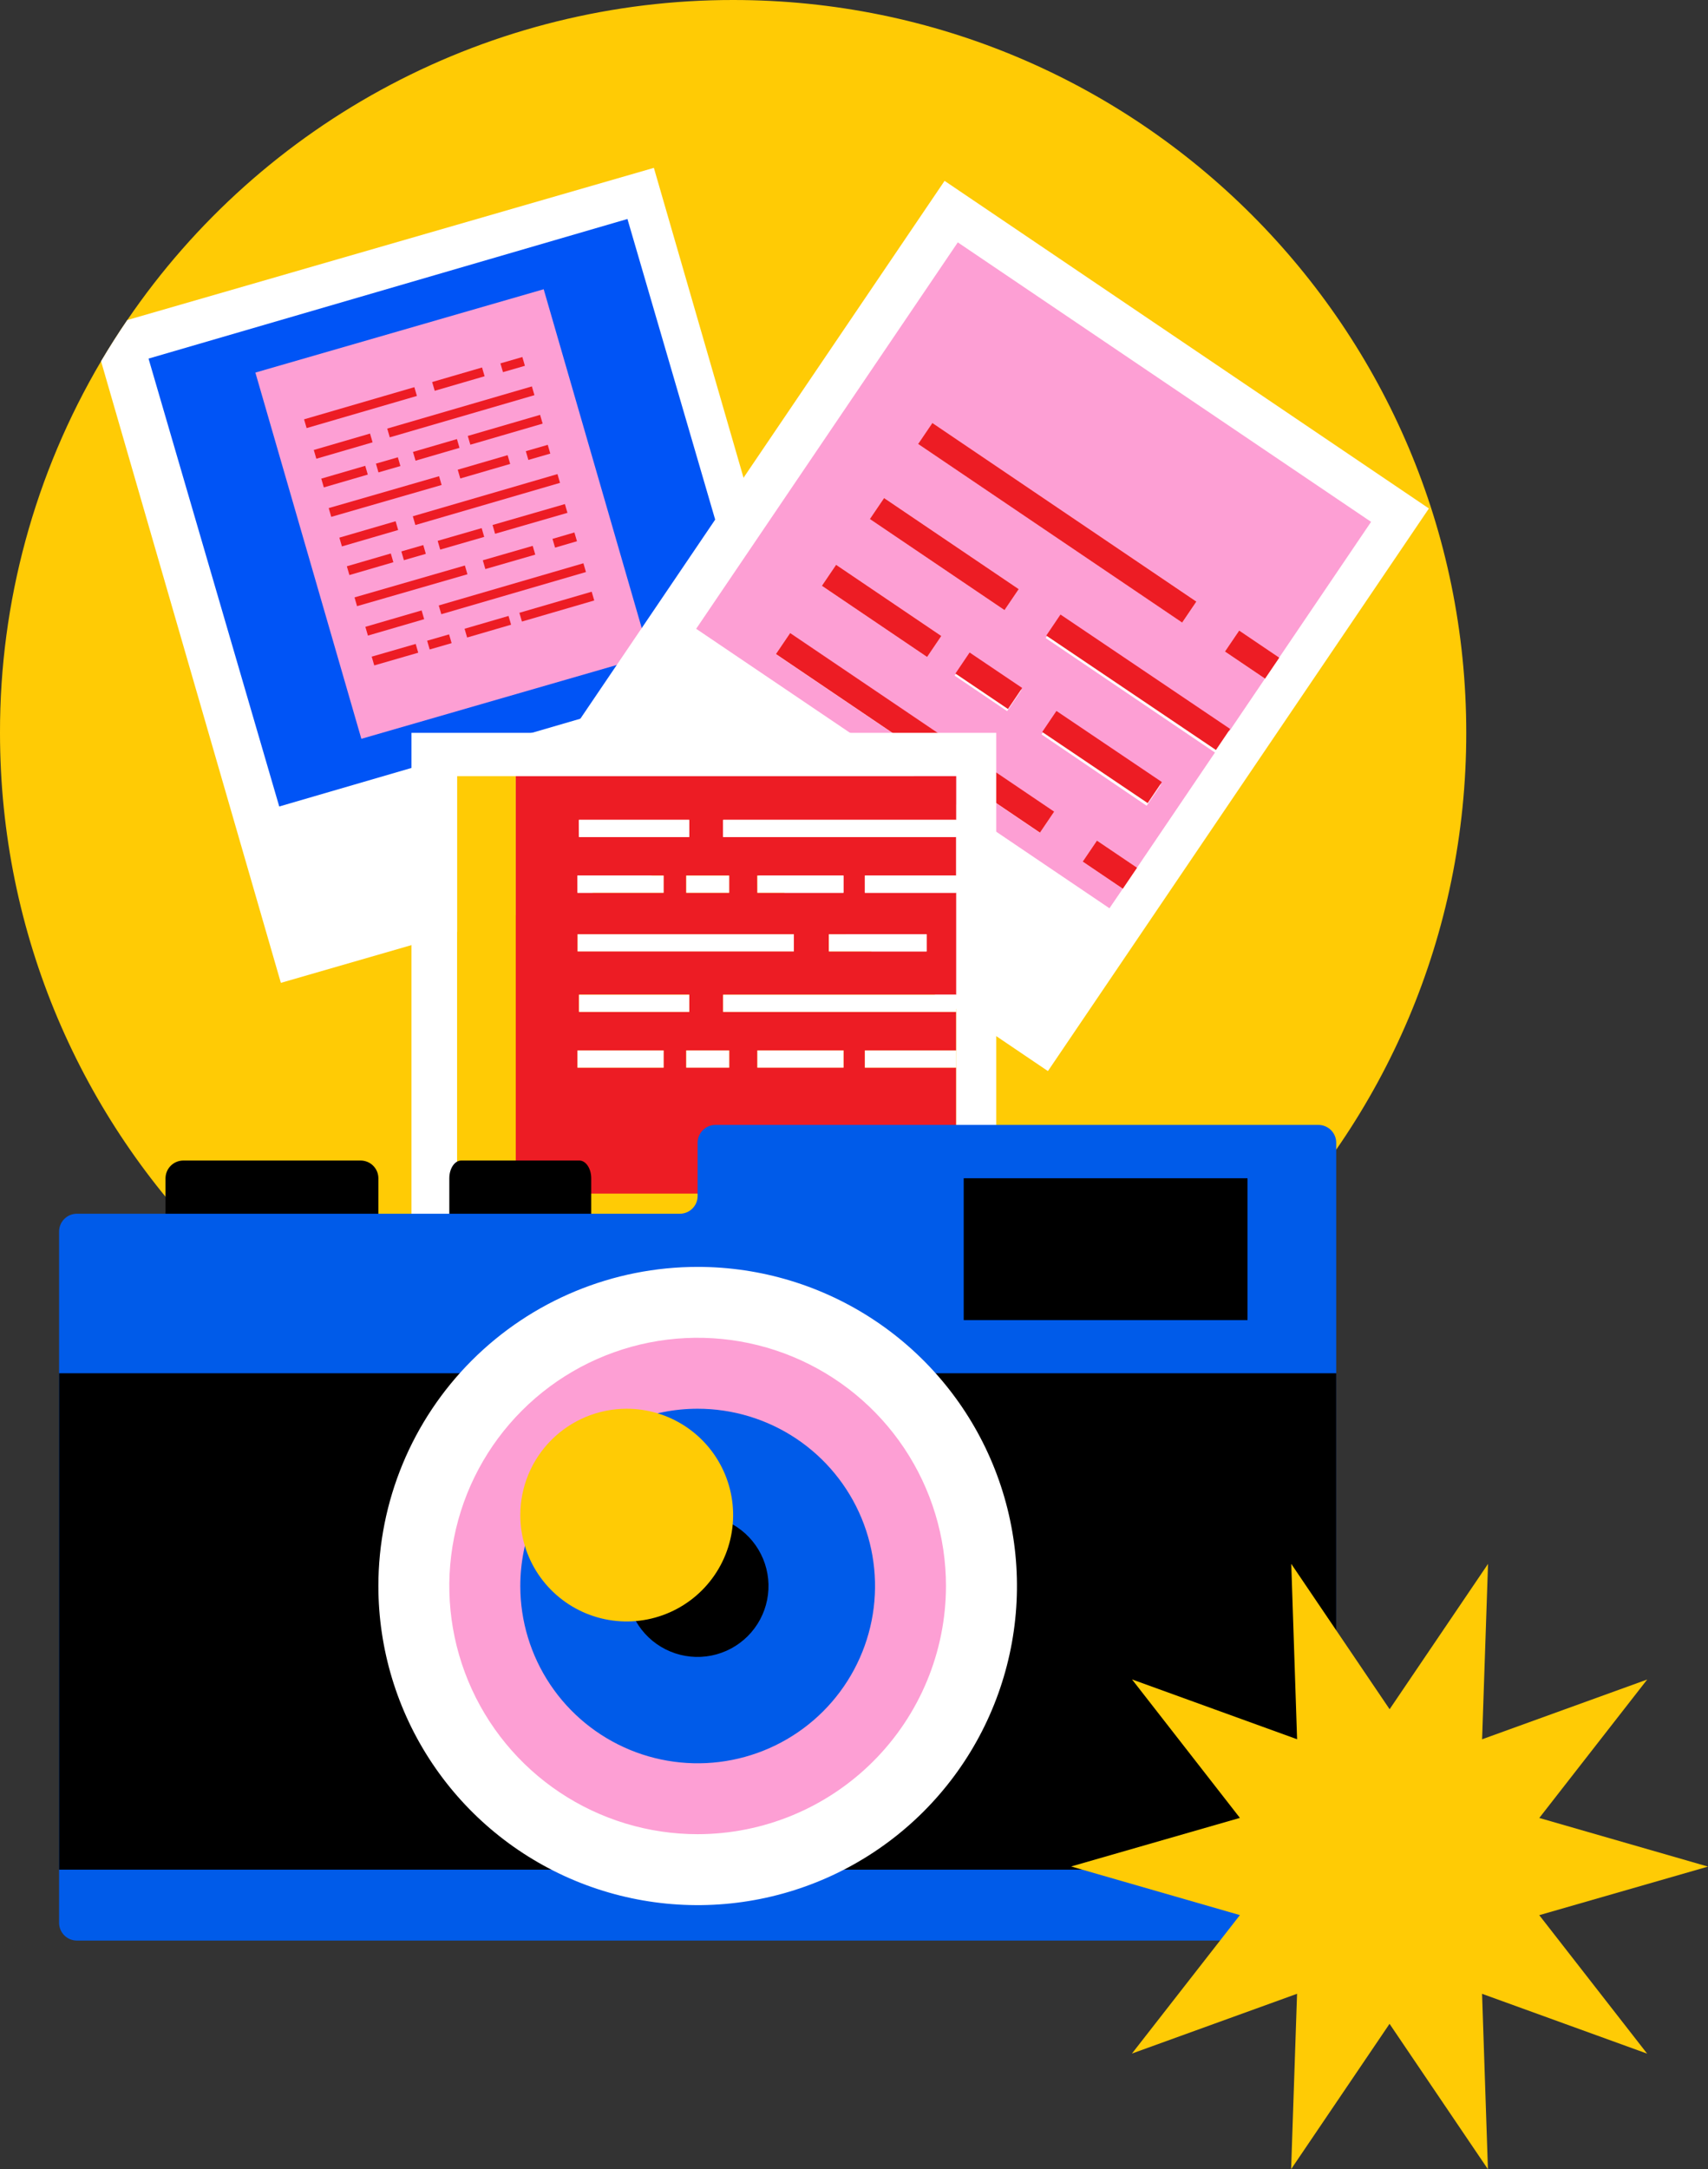 <svg xmlns="http://www.w3.org/2000/svg" width="456" height="579" viewBox="0 0 456 579" fill="none"><rect x="0" y="0" width="456" height="579" fill="#333333" stroke="none"/><g clip-path="url(#clip0)"><path d="M391.462 195.608C391.462 303.628 303.834 391.216 195.704 391.216C87.575 391.216 -0 303.602 -0 195.608C-0.059 160.73 9.258 126.476 26.979 96.426C29.197 92.68 31.532 89.014 33.982 85.427C51.927 59.082 76.051 37.524 104.25 22.633C132.448 7.743 163.864 -0.027 195.758 7.22592e-05C303.834 7.22592e-05 391.462 87.561 391.462 195.608Z" fill="#FFCB05"></path><path d="M224.979 219.001L74.984 262.337L26.979 96.425C29.198 92.679 31.532 89.013 33.982 85.427L174.571 44.803L224.979 219.001Z" fill="white"></path><path d="M167.515 58.451L39.656 95.715L74.552 215.265L202.411 178.001L167.515 58.451Z" fill="#0054F6"></path><path d="M145.154 77.204L68.181 99.447L96.473 197.202L173.446 174.958L145.154 77.204Z" fill="#FD9FD4"></path><path d="M110.623 103.344L81.178 111.926L81.86 114.265L111.305 105.683L110.623 103.344Z" fill="#ED1C24"></path><path d="M142.002 103.139L103.383 114.395L104.065 116.733L142.685 105.478L142.002 103.139Z" fill="#ED1C24"></path><path d="M128.695 98.088L115.377 101.969L116.06 104.308L129.377 100.426L128.695 98.088Z" fill="#ED1C24"></path><path d="M98.789 115.727L83.772 120.104L84.455 122.442L99.472 118.066L98.789 115.727Z" fill="#ED1C24"></path><path d="M139.46 95.297L133.604 96.988L134.281 99.329L140.137 97.638L139.46 95.297Z" fill="#ED1C24"></path><path d="M106.221 122.057L100.366 123.748L101.043 126.088L106.898 124.397L106.221 122.057Z" fill="#ED1C24"></path><path d="M97.51 124.335L85.773 127.756L86.456 130.095L98.193 126.674L97.51 124.335Z" fill="#ED1C24"></path><path d="M121.995 117.2L110.258 120.621L110.94 122.96L122.677 119.539L121.995 117.2Z" fill="#ED1C24"></path><path d="M144.192 110.733L124.887 116.359L125.57 118.698L144.875 113.072L144.192 110.733Z" fill="#ED1C24"></path><path d="M124.117 150.942L94.651 159.451L95.328 161.792L124.794 153.282L124.117 150.942Z" fill="#ED1C24"></path><path d="M155.756 150.346L117.137 161.602L117.819 163.94L156.438 152.685L155.756 150.346Z" fill="#ED1C24"></path><path d="M142.226 145.702L128.899 149.551L129.576 151.891L142.903 148.043L142.226 145.702Z" fill="#ED1C24"></path><path d="M112.563 162.93L97.546 167.307L98.229 169.645L113.246 165.269L112.563 162.93Z" fill="#ED1C24"></path><path d="M153.356 142.125L147.505 143.83L148.188 146.169L154.039 144.464L153.356 142.125Z" fill="#ED1C24"></path><path d="M119.895 169.325L114.039 171.016L114.716 173.356L120.572 171.665L119.895 169.325Z" fill="#ED1C24"></path><path d="M110.982 171.876L99.238 175.27L99.915 177.61L111.66 174.216L110.982 171.876Z" fill="#ED1C24"></path><path d="M135.769 164.404L124.032 167.824L124.714 170.163L136.451 166.742L135.769 164.404Z" fill="#ED1C24"></path><path d="M157.967 157.938L138.662 163.564L139.344 165.903L158.65 160.277L157.967 157.938Z" fill="#ED1C24"></path><path d="M117.225 127.108L87.759 135.617L88.436 137.958L117.902 129.448L117.225 127.108Z" fill="#ED1C24"></path><path d="M148.83 126.544L110.211 137.799L110.894 140.138L149.513 128.882L148.83 126.544Z" fill="#ED1C24"></path><path d="M135.523 121.492L122.206 125.373L122.888 127.712L136.205 123.831L135.523 121.492Z" fill="#ED1C24"></path><path d="M105.619 139.129L90.602 143.506L91.285 145.845L106.302 141.468L105.619 139.129Z" fill="#ED1C24"></path><path d="M146.239 118.733L140.384 120.424L141.061 122.764L146.916 121.073L146.239 118.733Z" fill="#ED1C24"></path><path d="M113.009 145.491L107.154 147.182L107.831 149.522L113.686 147.831L113.009 145.491Z" fill="#ED1C24"></path><path d="M104.338 147.73L92.601 151.15L93.283 153.489L105.02 150.069L104.338 147.73Z" fill="#ED1C24"></path><path d="M128.595 140.965L116.851 144.359L117.528 146.7L129.273 143.306L128.595 140.965Z" fill="#ED1C24"></path><path d="M150.819 134.546L131.501 140.129L132.178 142.469L151.496 136.887L150.819 134.546Z" fill="#ED1C24"></path><path d="M381.485 135.719L252.181 48.273L150.469 198.442L279.773 285.888L381.485 135.719Z" fill="white"></path><path d="M282.959 164.685L328.153 195.253L337.709 181.142L327.031 173.905L330.822 168.303L341.5 175.541L366.049 139.291L255.713 64.693L185.863 167.832L296.2 242.43L299.759 237.211L289.081 229.973L292.872 224.363L303.549 231.609L324.371 200.863L279.177 170.304L282.959 164.685ZM248.915 112.92L319.441 160.577L315.642 166.178L245.151 118.503L248.915 112.92ZM236.022 132.925L271.97 157.234L268.171 162.835L232.24 138.527L236.022 132.925ZM272.673 184.21L268.882 189.811L254.877 180.342L258.667 174.732L272.673 184.21ZM223.217 150.761L251.309 169.753L247.509 175.354L219.418 156.362L223.217 150.761ZM277.62 222.282L207.13 174.607L210.92 169.006L281.42 216.681L277.62 222.282ZM281.829 190.46L309.92 209.461L306.13 215.063L278.065 196.018L281.829 190.46Z" fill="#FD9FD4"></path><path d="M248.92 112.902L245.125 118.506L315.617 166.178L319.412 160.575L248.92 112.902Z" fill="#ED1C24"></path><path d="M283.127 164.029L279.335 169.645L324.63 200.181L328.422 194.565L283.127 164.029Z" fill="#ED1C24"></path><path d="M330.833 168.303L327.038 173.906L337.745 181.147L341.54 175.544L330.833 168.303Z" fill="#ED1C24"></path><path d="M236.03 132.934L232.234 138.537L268.18 162.847L271.976 157.243L236.03 132.934Z" fill="#ED1C24"></path><path d="M258.867 174.165L255.075 179.781L269.107 189.242L272.899 183.626L258.867 174.165Z" fill="#ED1C24"></path><path d="M223.22 150.756L219.425 156.359L247.516 175.357L251.311 169.753L223.22 150.756Z" fill="#ED1C24"></path><path d="M282.045 189.761L278.253 195.377L306.407 214.357L310.199 208.741L282.045 189.761Z" fill="#ED1C24"></path><path d="M210.952 168.969L207.156 174.572L277.648 222.245L281.444 216.641L210.952 168.969Z" fill="#ED1C24"></path><path d="M292.864 224.369L289.069 229.973L299.776 237.214L303.571 231.61L292.864 224.369Z" fill="#ED1C24"></path><path d="M137.698 195.607H109.855V376.909H265.981V195.607H137.698ZM255.241 223.446V331.697H122.055V207.166H255.241V223.41V223.446Z" fill="white"></path><path d="M122.055 331.697H255.241V318.592H137.698V207.166H122.055V331.697Z" fill="#FFCB05"></path><path d="M255.241 318.592V284.974H230.896V280.386H255.241V270.09H193.088V265.502H255.277V238.285H230.896V233.698H255.241V223.419H193.088V218.831H255.277V207.166H137.698V318.592H255.241ZM202.2 280.359H225.201V284.947H202.2V280.359ZM194.681 280.359V284.947H183.211V280.359H194.681ZM154.586 270.063V265.475H184.021V270.063H154.586ZM211.943 253.925H154.213V249.337H211.943V253.925ZM247.367 249.364V253.952H221.295V249.364H247.367ZM202.164 233.706H225.166V238.285H202.2L202.164 233.706ZM194.645 233.706V238.285H183.211V233.698L194.645 233.706ZM154.551 218.831H183.986V223.419H154.586L154.551 218.831ZM154.141 233.706H177.143V238.285H154.177L154.141 233.706ZM177.143 280.386V284.974H154.177V280.386H177.143Z" fill="#ED1C24"></path><path d="M211.944 249.365H154.213V253.953H211.944V249.365Z" fill="white"></path><path d="M255.241 265.502H193.053V270.09H255.241V265.502Z" fill="white"></path><path d="M247.402 249.365H221.295V253.953H247.402V249.365Z" fill="white"></path><path d="M184.021 265.502H154.586V270.09H184.021V265.502Z" fill="white"></path><path d="M194.682 280.387H183.212V284.975H194.682V280.387Z" fill="white"></path><path d="M177.179 280.387H154.177V284.975H177.179V280.387Z" fill="white"></path><path d="M225.202 280.387H202.2V284.975H225.202V280.387Z" fill="white"></path><path d="M255.242 280.387H230.897V284.975H255.242V280.387Z" fill="white"></path><path d="M255.241 218.832H193.053V223.42H255.241V218.832Z" fill="white"></path><path d="M184.021 218.832H154.586V223.42H184.021V218.832Z" fill="white"></path><path d="M194.682 233.707H183.212V238.295H194.682V233.707Z" fill="white"></path><path d="M177.179 233.707H154.177V238.295H177.179V233.707Z" fill="white"></path><path d="M225.202 233.707H202.2V238.295H225.202V233.707Z" fill="white"></path><path d="M255.242 233.707H230.897V238.295H255.242V233.707Z" fill="white"></path><path d="M101.011 333.423C101.009 334.676 100.511 335.876 99.625 336.762C98.74 337.649 97.54 338.149 96.286 338.154H48.94C47.683 338.151 46.479 337.653 45.589 336.767C44.699 335.881 44.195 334.679 44.188 333.423V314.494C44.195 313.238 44.699 312.037 45.589 311.151C46.479 310.265 47.683 309.766 48.94 309.764H96.295C97.548 309.768 98.749 310.268 99.634 311.155C100.519 312.041 101.018 313.242 101.02 314.494L101.011 333.423Z" fill="black"></path><path d="M157.844 333.423C157.844 336.02 156.42 338.154 154.685 338.154H123.123C121.344 338.154 119.956 336.02 119.956 333.423V314.494C119.956 311.898 121.379 309.764 123.123 309.764H154.685C156.42 309.764 157.844 311.898 157.844 314.494V333.423Z" fill="black"></path><path d="M356.741 513.239C356.737 514.494 356.235 515.696 355.347 516.582C354.458 517.468 353.254 517.967 351.999 517.97H20.51C19.256 517.965 18.054 517.465 17.168 516.579C16.281 515.693 15.781 514.492 15.776 513.239V328.692C15.781 327.439 16.281 326.239 17.168 325.353C18.054 324.466 19.256 323.967 20.51 323.962H181.52C182.776 323.957 183.979 323.456 184.866 322.568C185.753 321.68 186.252 320.478 186.254 319.223V304.997C186.259 303.741 186.76 302.539 187.649 301.651C188.537 300.763 189.741 300.262 190.997 300.258H351.999C353.255 300.262 354.459 300.763 355.347 301.651C356.236 302.539 356.737 303.741 356.741 304.997V513.239Z" fill="#005BE9"></path><path d="M356.741 366.543H15.776V499.041H356.741V366.543Z" fill="black"></path><path d="M101.02 423.331C101.02 440.177 106.019 456.646 115.386 470.653C124.752 484.661 138.066 495.578 153.642 502.025C169.218 508.472 186.358 510.159 202.893 506.873C219.429 503.586 234.618 495.473 246.54 483.561C258.461 471.649 266.58 456.471 269.869 439.948C273.158 423.425 271.47 406.299 265.018 390.734C258.566 375.17 247.64 361.867 233.622 352.507C219.604 343.148 203.123 338.152 186.263 338.152C163.655 338.152 141.973 347.126 125.987 363.101C110.001 379.075 101.02 400.74 101.02 423.331Z" fill="white"></path><path d="M186.264 489.572C173.151 489.574 160.331 485.69 149.427 478.411C138.522 471.132 130.023 460.785 125.004 448.68C119.985 436.574 118.671 423.253 121.229 410.401C123.787 397.549 130.102 385.744 139.374 376.478C148.647 367.212 160.461 360.903 173.323 358.347C186.185 355.791 199.516 357.104 211.631 362.119C223.746 367.134 234.101 375.627 241.385 386.523C248.669 397.419 252.557 410.229 252.555 423.332C252.534 440.894 245.543 457.73 233.115 470.147C220.688 482.565 203.839 489.551 186.264 489.572Z" fill="#FD9FD4"></path><path d="M138.908 423.331C138.908 432.69 141.685 441.839 146.889 449.62C152.092 457.402 159.488 463.467 168.141 467.049C176.794 470.63 186.316 471.567 195.502 469.741C204.688 467.915 213.126 463.409 219.749 456.791C226.372 450.173 230.882 441.742 232.709 432.563C234.536 423.384 233.598 413.869 230.014 405.223C226.43 396.576 220.36 389.186 212.573 383.986C204.785 378.787 195.629 376.012 186.263 376.012C173.704 376.012 161.659 380.997 152.778 389.871C143.897 398.745 138.908 410.781 138.908 423.331Z" fill="#005BE9"></path><path d="M167.284 423.332C167.284 427.076 168.395 430.736 170.477 433.849C172.558 436.962 175.517 439.388 178.979 440.82C182.44 442.253 186.249 442.628 189.924 441.898C193.599 441.167 196.974 439.364 199.624 436.717C202.273 434.07 204.077 430.697 204.808 427.025C205.539 423.353 205.164 419.547 203.73 416.088C202.296 412.629 199.868 409.673 196.753 407.593C193.638 405.513 189.975 404.402 186.228 404.402C183.74 404.402 181.277 404.892 178.979 405.843C176.68 406.795 174.592 408.189 172.833 409.947C171.074 411.704 169.678 413.791 168.726 416.088C167.774 418.384 167.284 420.846 167.284 423.332Z" fill="black"></path><path d="M138.908 404.402C138.908 410.018 140.575 415.508 143.698 420.178C146.822 424.847 151.261 428.486 156.455 430.634C161.648 432.781 167.363 433.342 172.875 432.243C178.388 431.145 183.45 428.438 187.422 424.464C191.394 420.49 194.097 415.428 195.189 409.918C196.282 404.409 195.714 398.7 193.558 393.513C191.402 388.326 187.755 383.894 183.078 380.779C178.401 377.664 172.904 376.005 167.284 376.012C159.755 376.024 152.539 379.02 147.219 384.342C141.899 389.665 138.91 396.879 138.908 404.402Z" fill="#FFCB05"></path><path d="M333.055 314.494H257.288V352.353H333.055V314.494Z" fill="black"></path><path d="M439.752 548.146L395.68 532.178L397.246 578.999L370.979 540.189L344.703 578.981L346.287 532.169L302.206 548.12L331.027 511.168L285.976 498.186L331.027 485.223L302.223 448.262L346.296 464.231L344.739 417.418L370.997 456.219L397.273 417.427L395.689 464.239L439.77 448.288L410.958 485.241L456 498.222L410.949 511.185L439.752 548.146Z" fill="#FFCB05"></path></g><defs><clipPath id="clip0"><rect width="456" height="579" fill="white"></rect></clipPath></defs></svg>